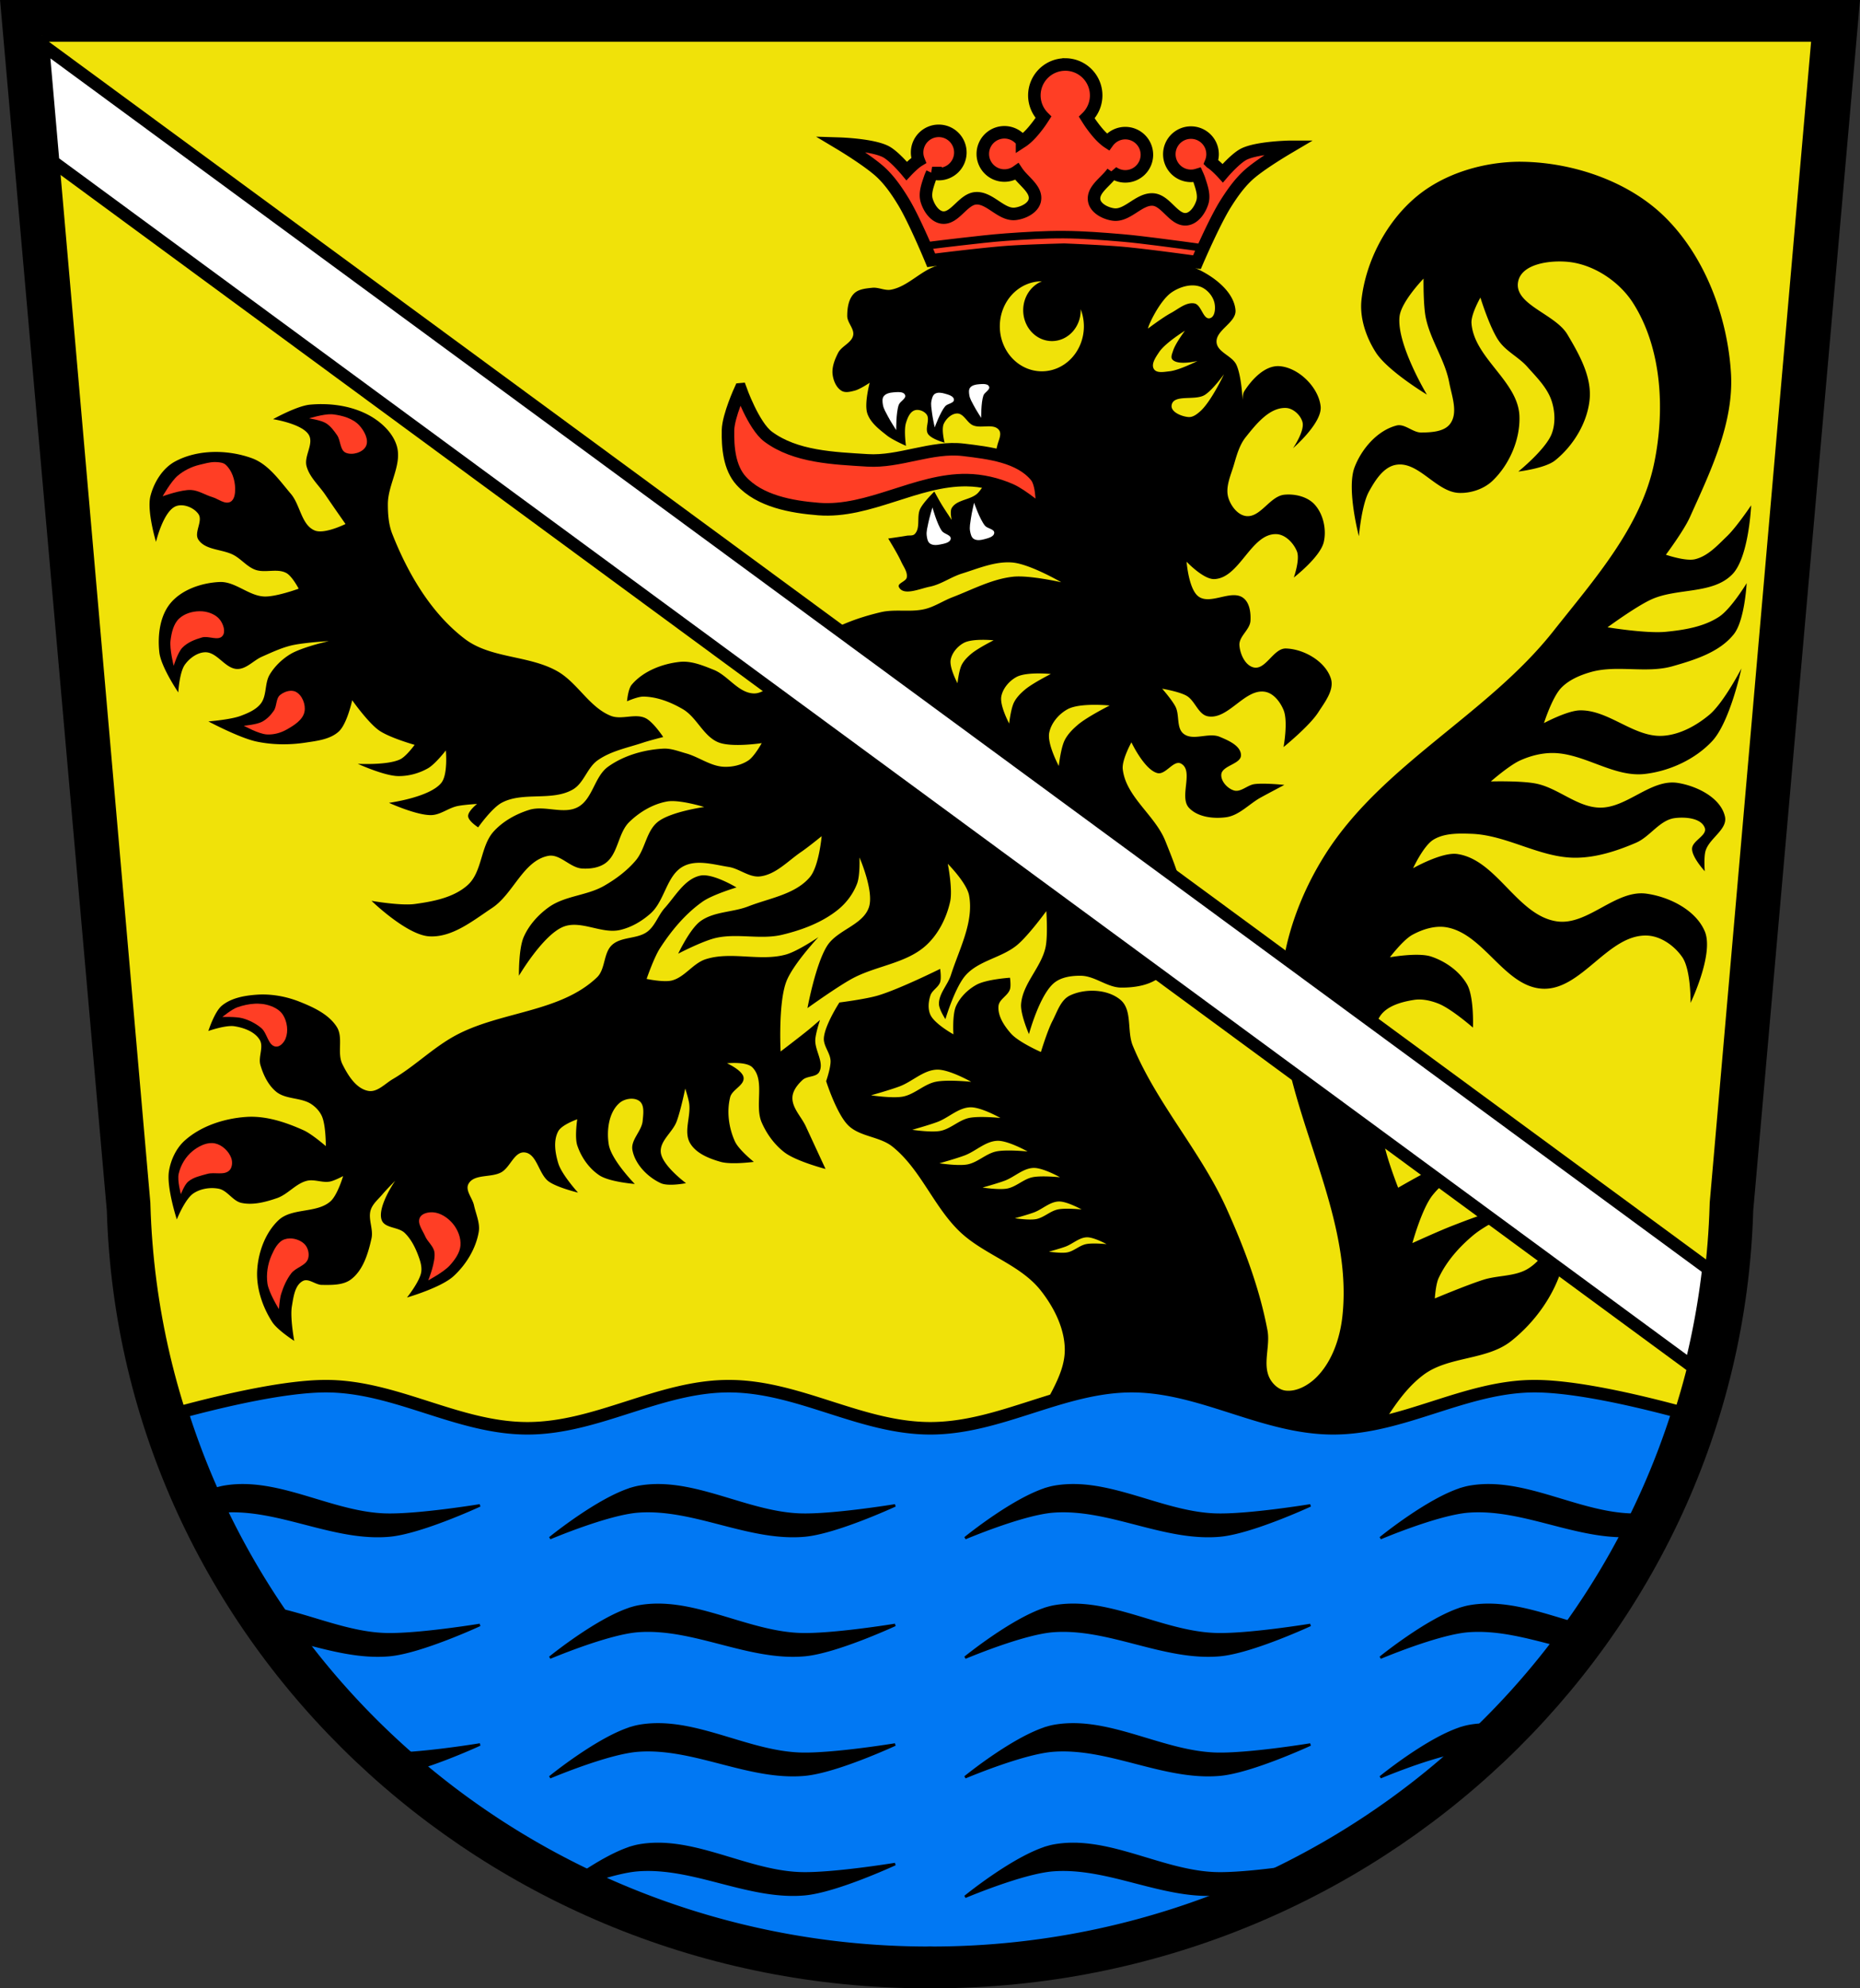 <?xml version="1.0" encoding="UTF-8" standalone="no"?><svg xmlns="http://www.w3.org/2000/svg" height="793.75" viewBox="0 0 742.819 793.747"><rect x="0" y="0" width="742.819" height="793.747" fill="#333333" stroke="none"/><g transform="translate(-39.38-93.49)"><g fill-rule="evenodd"><path d="m39.4 93.49l42.648 483.36c5.05 172.26 150.55 310.21 327.37 310.39.46-.015.921-.031 1.381-.048.461.017.922.033 1.383.048 176.82-.176 322.32-138.13 327.37-310.39l42.648-483.36h-370.03-2.764-370.03"/><path d="m56.21 107.67l40.719 466.09.023.777c4.819 166.11 143.72 298.35 312.53 298.52.439-.014.879-.03 1.318-.046.44.016.88.032 1.32.046 168.82-.17 307.71-132.41 312.53-298.52l.023-.777 40.719-466.09h-353.28-2.638-353.28" fill="#f0e209" stroke="#000" stroke-width="5"/><path d="m607.15 64.56c-14.604.036-30.14 4.585-41.3 13.793-12.02 9.924-20.345 25.729-22.11 41.22-.827 7.278 1.8 15.05 5.775 21.2 4.766 7.375 20.332 16.754 20.332 16.754 0 0-12.176-20.255-10.918-31.2.68-5.922 9.582-15.1 9.582-15.1 0 0-.154 10.485.891 15.582 1.839 8.968 7.646 16.828 9.35 25.822 1.022 5.397 3.647 12.01.443 16.475-2.354 3.279-7.537 3.513-11.574 3.561-3.435.041-6.596-3.661-9.92-2.795-7.636 1.989-13.967 9.34-16.758 16.721-3.246 8.585 1.746 27.48 1.746 27.48 0 0 1.071-12.479 4.01-17.809 2.43-4.412 5.734-9.76 10.686-10.686 9.09-1.7 16.14 10.897 25.377 11.201 4.724.155 9.908-1.59 13.32-4.861 6.751-6.473 11.122-16.585 10.721-25.93-.596-13.86-18.15-23.12-19.14-36.953-.259-3.605 3.561-10.24 3.561-10.24 0 0 3.779 12.278 7.445 17.418 2.938 4.12 7.894 6.402 11.254 10.186 3.746 4.218 8.08 8.428 9.795 13.803 1.307 4.1 1.522 8.885 0 12.91-2.38 6.294-13.357 15.14-13.357 15.14 0 0 10.701-1.25 14.693-4.451 7.31-5.862 12.953-15.16 13.801-24.486.824-9.07-4.247-17.999-8.904-25.822-4.943-8.303-21.829-11.971-19.59-21.371 1.654-6.945 12.934-8.305 20.04-7.568 10.155 1.053 20.345 7.857 25.822 16.473 11.553 18.17 12.758 42.98 8.354 64.06-5.325 25.484-24.12 46.5-40.27 66.924-26.307 33.27-68.24 53.15-90.97 88.96-9.685 15.255-16.43 33.18-17.809 51.2-3.451 45.1 29.552 88.49 24.559 133.44-.967 8.704-4.125 17.97-10.313 24.17-3.194 3.199-7.982 5.93-12.465 5.342-2.62-.344-5.02-2.548-6.234-4.896-2.925-5.679.289-12.866-.889-19.14-3.153-16.813-9.325-33.05-16.355-48.643-10.268-22.777-27.852-41.866-37.416-64.947-2.425-5.853-.086-14.283-4.941-18.354-5.159-4.325-14.03-4.632-20.12-1.766-3.75 1.765-5.146 6.559-7.06 10.236-2.027 3.897-4.59 12.354-4.59 12.354 0 0-8.897-3.88-12-7.412-2.641-3.01-5.293-6.955-4.941-10.941.238-2.698 3.787-4.119 4.588-6.707.452-1.461 0-4.588 0-4.588 0 0-9.418.603-13.412 2.822-3.419 1.899-6.493 4.916-8.119 8.473-1.572 3.439-1.059 11.295-1.059 11.295 0 0-7.492-4.13-9.178-7.766-1.089-2.348-.805-5.306 0-7.766.681-2.08 3.202-3.215 3.883-5.295.549-1.677 0-5.295 0-5.295 0 0-16.13 8.01-24.707 10.59-5.04 1.517-15.531 2.824-15.531 2.824 0 0-5.893 9.08-6.211 14.254-.193 3.138 2.565 5.899 2.682 9.04.103 2.767-1.766 8.119-1.766 8.119 0 0 4.136 13.04 8.824 17.648 4.651 4.577 12.551 4.396 17.648 8.471 11.253 8.995 16.437 23.905 26.826 33.885 9.657 9.276 24.21 13.11 32.473 23.65 5.176 6.603 9.412 14.906 9.531 23.295.166 11.69-9.358 21.525-12.354 32.826-3.633 13.705-14.908 30.438-6.707 42 13.762 19.41 47.652 20.18 70.24 12.707 11.1-3.676 20.956-12.812 26.889-23.459 9.956 1.957 20.665 1.168 29.09-2.439 7.849-3.361 8.595-14.775 13.441-21.805 7.05-10.231 12.746-22.13 22.701-29.57 9.999-7.47 25.16-5.697 34.949-13.441 9.551-7.556 17.348-18.436 20.609-30.17 1.87-6.726-1.195-20.908-1.195-20.908 0 0-1.251 7.462-2.986 10.752-2.308 4.375-5.362 8.733-9.559 11.352-5.224 3.26-12.05 2.625-17.922 4.48-6.612 2.089-19.416 7.467-19.416 7.467 0 0 .349-5.582 1.494-8.06 3.113-6.75 8.317-12.58 14.04-17.324 6.619-5.488 22.701-12.248 22.701-12.248 0 0-8.835 1.264-13.14 2.391-6.215 1.625-12.233 3.946-18.221 6.271-5.362 2.083-15.832 6.871-15.832 6.871 0 0 3.747-13.714 8.06-19.12 5.123-6.411 12.65-10.715 20.01-14.338 6.812-3.351 21.805-6.57 21.805-6.57 0 0-12.867.412-19.12 1.791-6.396 1.412-12.526 3.928-18.52 6.572-6.195 2.733-17.922 9.559-17.922 9.559 0 0-4.606-11.747-5.674-17.922-2.851-16.493-10.337-35.789-1.793-50.18 2.614-4.403 8.682-6.072 13.74-6.871 3.283-.518 6.77.264 9.857 1.494 5.183 2.065 13.74 9.559 13.74 9.559 0 0 .534-12.283-2.391-17.326-3.03-5.22-8.609-9.157-14.338-11.05-5.2-1.719-16.428.299-16.428.299 0 0 5.253-6.937 8.961-8.961 4.114-2.246 9.127-3.817 13.74-2.988 14.897 2.678 23.12 23.735 38.23 24.494 15.61.784 26.2-21.859 41.818-21.21 5.494.229 10.942 4.118 14.04 8.662 3.475 5.1 3.285 18.221 3.285 18.221 0 0 9.461-19.64 5.67-28.582-3.607-8.507-14.14-13.768-23.293-15.03-12.386-1.707-23.477 12.895-35.844 11.05-15.815-2.356-23.899-24.625-39.729-26.883-6.11-.871-17.623 5.674-17.623 5.674 0 0 4.118-8.907 8.06-11.35 4.37-2.706 10.1-2.568 15.234-2.391 14.29.494 27.52 9.703 41.818 9.559 8.21-.083 16.351-2.736 23.896-5.973 5.635-2.417 9.447-9.09 15.531-9.857 4.155-.525 10.492-.043 11.949 3.883 1.135 3.058-5.03 5.102-5.078 8.363-.052 3.433 5.078 8.961 5.078 8.961 0 0-.434-5.476.299-8.06 1.432-5.062 8.904-8.604 7.766-13.74-1.668-7.526-11.206-12.23-18.818-13.441-10.822-1.723-20.409 10.183-31.363 9.857-8.946-.266-16.332-7.723-25.09-9.559-5.952-1.247-18.221-.896-18.221-.896 0 0 7.297-6.39 11.65-8.363 4-1.815 8.448-2.974 12.844-2.988 12.657-.041 24.467 9.832 37.04 8.363 9.907-1.158 20.09-5.839 26.883-13.14 7.089-7.622 11.65-28.973 11.65-28.973 0 0-7.07 13.713-12.846 18.52-5.205 4.334-11.76 7.934-18.52 8.363-11.536.733-21.598-10.406-33.15-10.156-5.069.109-14.338 5.078-14.338 5.078 0 0 3.257-10.284 6.869-14.04 3.057-3.179 7.416-5.04 11.65-6.273 10.544-3.069 22.297.623 32.857-2.389 8.866-2.528 18.793-5.597 24.492-12.844 4.314-5.486 5.078-20.313 5.078-20.313 0 0-6.194 10.269-11.05 13.441-6.149 4.02-13.9 5.249-21.21 5.975-7.751.769-23.299-1.793-23.299-1.793 0 0 11.11-8.164 17.324-11.05 10.309-4.792 24.67-1.97 32.559-10.156 6.587-6.835 7.469-27.48 7.469-27.48 0 0-5.828 8.655-9.559 12.246-3.803 3.66-7.712 8.03-12.844 9.26-3.82.919-11.65-1.793-11.65-1.793 0 0 7.13-9.545 9.559-14.934 8.211-18.217 17.677-37.708 16.43-57.65-1.412-22.574-10.41-46.62-26.586-62.43-14.03-13.711-35.06-21.04-54.662-21.807-.964-.038-1.933-.055-2.906-.053m-188.99 36.21c-14.782-.006-29.752 1.036-43.842 5.26-6.645 1.992-11.652 8.301-18.467 9.598-2.442.465-4.945-1.021-7.418-.768-2.567.263-5.569.502-7.379 2.342-2.183 2.219-2.688 5.833-2.68 8.945.007 2.698 2.922 5.1 2.365 7.74-.63 2.985-4.577 4.218-5.982 6.926-1.395 2.688-2.613 5.814-2.203 8.814.332 2.435 1.501 5.199 3.639 6.412 1.501.852 3.505.317 5.176-.115 2.181-.565 5.982-3.148 5.982-3.148 0 0-2.26 8.389-.945 12.277 1.262 3.732 4.782 6.371 7.871 8.814 2.247 1.777 7.555 4.094 7.555 4.094 0 0-.903-6.225 0-9.131.604-1.946 1.531-4.39 3.463-5.04 1.573-.527 3.7.268 4.723 1.574 1.623 2.072-.82 5.676.631 7.871 1.372 2.075 6.609 3.463 6.609 3.463 0 0-1.384-5.274-.314-7.557.953-2.034 3.106-4.081 5.352-4.092 2.623-.012 3.893 3.673 6.297 4.723 3.226 1.408 8.278-.928 10.389 1.889 1.202 1.604-.147 4.03-.629 5.98-1.63 6.583-3.137 13.747-7.557 18.891-2.697 3.139-8.648 2.702-10.703 6.295-.782 1.366 0 4.723 0 4.723 0 0-2.795-4.156-4.092-6.297-.998-1.648-2.834-5.04-2.834-5.04 0 0-4.367 4.241-5.666 6.926-1.497 3.094.247 7.666-2.205 10.07-.763.75-2.092.446-3.146.631-2.461.432-7.412 1.121-7.412 1.121 0 0 3.748 6.04 5.207 9.268.915 2.026 2.601 4.109 2.205 6.297-.292 1.613-3.85 2.296-3.148 3.777 1.759 3.713 8.296.7 12.324-.107 4.539-.91 8.44-3.87 12.861-5.244 6.565-2.04 13.296-4.985 20.15-4.408 6.99.588 19.52 7.871 19.52 7.871 0 0-12.796-2.885-19.2-2.205-8.481.9-16.276 5.139-24.24 8.186-3.732 1.427-7.134 3.78-11.02 4.723-5.725 1.39-11.896-.091-17.631 1.26-8.839 2.082-17.675 5.28-25.18 10.389-6.75 4.592-10.457 12.747-17 17.629-2.558 1.908-5.31 4.493-8.5 4.408-6.207-.166-10.291-7.142-16.06-9.445-4.302-1.719-8.931-3.646-13.537-3.148-7.05.761-14.635 3.711-19.2 9.131-1.472 1.746-1.852 6.596-1.852 6.596 0 0 4.296-1.909 6.574-1.873 5.508.088 10.988 2.251 15.74 5.04 5.572 3.267 8.178 10.797 14.166 13.221 5.351 2.166 17.314.316 17.314.316 0 0-2.915 5.32-5.352 6.926-2.805 1.849-6.401 2.665-9.758 2.518-5.338-.235-9.964-3.915-15.11-5.352-2.993-.835-6.03-2.065-9.131-1.889-7.72.438-15.76 2.726-22.04 7.24-5.433 3.907-6.114 12.919-12.01 16.09-5.717 3.074-13.243-.815-19.441 1.111-5.287 1.643-10.472 4.522-14.199 8.615-5.34 5.865-4.486 16.11-10.389 21.408-5.558 4.989-13.692 6.544-21.09 7.555-5.734.783-17.314-1.258-17.314-1.258 0 0 14 13.583 22.98 14.166 9.187.596 17.515-6.244 25.19-11.334 8.476-5.625 12.374-18.793 22.352-20.777 4.722-.939 8.732 4.732 13.537 5.04 3.226.205 6.849-.277 9.445-2.203 5.059-3.754 4.929-11.977 9.443-16.371 4.105-3.996 9.47-7.192 15.11-8.186 4.911-.865 14.797 2.205 14.797 2.205 0 0-13.523 1.882-18.574 5.98-4.599 3.731-4.965 10.925-8.814 15.426-3.494 4.085-7.933 7.397-12.594 10.07-6.827 3.922-15.627 3.928-22.04 8.5-4.244 3.03-7.992 7.184-10.07 11.963-2.069 4.749-1.889 15.426-1.889 15.426 0 0 9.523-16.182 17.631-19.518 6.998-2.879 15.28 2.905 22.666 1.26 4.537-1.01 8.804-3.522 12.277-6.611 5.742-5.108 6.375-15.399 13.223-18.889 5.33-2.716 12.03-.606 17.945.314 4.33.674 8.243 4.315 12.592 3.777 6.305-.78 11.12-6.19 16.371-9.76 2.848-1.934 8.186-6.297 8.186-6.297 0 0-1.045 12.04-4.723 16.371-5.866 6.904-16.12 8.352-24.557 11.648-6.245 2.44-13.813 1.996-19.2 5.982-4.189 3.098-8.814 12.906-8.814 12.906 0 0 9.787-5.1 15.11-6.297 8.61-1.936 17.862.801 26.443-1.258 7.947-1.907 16.01-4.918 22.352-10.07 3.322-2.702 6.05-6.381 7.557-10.389 1.224-3.255.943-10.391.943-10.391 0 0 5.885 13.442 3.779 19.834-2.37 7.194-12.627 9.03-16.686 15.426-4.66 7.341-7.871 24.871-7.871 24.871 0 0 11.465-8.244 17.631-11.648 9.58-5.289 21.886-6.092 29.906-13.537 4.818-4.473 8.02-10.896 9.445-17.314 1.094-4.927-.945-15.11-.945-15.11 0 0 7.569 7.614 8.5 12.592 1.999 10.685-3.936 21.441-7.24 31.797-1.265 3.966-4.807 7.37-4.791 11.533.008 2.208 2.588 6.098 2.588 6.098 0 0 3.823-12.839 8.184-17.631 5.317-5.844 14.395-6.905 20.465-11.963 4.574-3.811 11.646-13.537 11.646-13.537 0 0 .712 9.764-.314 14.482-1.748 8.04-9.146 14.463-9.76 22.666-.307 4.112 3.148 11.963 3.148 11.963 0 0 4.192-15.647 10.07-20.463 2.856-2.338 7.01-2.884 10.705-2.834 5.578.076 10.476 4.686 16.05 4.723 5.449.036 11.56-.911 15.74-4.406 5.725-4.787 8.927-12.733 9.76-20.15 1.298-11.56-3.54-23.2-7.871-34-4.134-10.306-15.766-17.613-17-28.648-.417-3.727 3.463-10.705 3.463-10.705 0 0 5.188 10.984 10.391 12.279 3.29.819 6.479-5.425 9.443-3.779 5.219 2.897-.915 13.258 3.148 17.631 3.465 3.729 9.752 4.454 14.797 3.777 5.263-.706 9.2-5.31 13.852-7.871 3.125-1.721 9.443-5.04 9.443-5.04 0 0-8.01-.856-11.963-.314-2.828.387-5.455 3.36-8.184 2.52-2.569-.791-5.186-3.613-5.04-6.297.205-3.704 8.02-4.164 7.869-7.871-.149-3.719-5.066-5.804-8.5-7.24-4.47-1.87-10.73 1.809-14.48-1.26-2.878-2.355-1.493-7.373-3.148-10.703-1.336-2.688-5.352-7.24-5.352-7.24 0 0 6.826 1.136 9.758 2.832 3.405 1.97 4.632 7.472 8.5 8.186 8.184 1.51 14.813-11.345 22.982-9.758 3.351.651 5.934 4.087 7.24 7.24 1.887 4.557 0 14.797 0 14.797 0 0 10.323-8.359 13.852-13.854 2.601-4.051 6.521-8.957 5.04-13.537-2.216-6.839-10.758-11.753-17.943-11.963-4.983-.146-8.06 8.717-12.908 7.557-3.397-.813-5.409-5.331-5.666-8.814-.262-3.56 4.186-6.197 4.406-9.76.196-3.18-.3-7.196-2.832-9.131-4.756-3.634-13.14 2.939-17.945-.629-3.917-2.908-4.723-13.852-4.723-13.852 0 0 6.684 7.06 11.02 6.926 10.218-.326 14.656-18.34 24.871-17.945 3.571.138 6.878 3.599 8.184 6.926 1.274 3.247-1.258 10.391-1.258 10.391 0 0 10.565-8.147 11.963-14.168 1.174-5.058-.219-11.33-3.777-15.11-2.866-3.046-7.804-4.19-11.965-3.777-5.842.58-9.623 9.389-15.426 8.5-3.301-.506-5.942-4.049-6.926-7.24-1.316-4.27.949-8.935 2.205-13.223 1.124-3.835 2.227-7.895 4.721-11.02 4.127-5.166 9.45-11.916 16.06-11.648 2.9.118 5.874 2.859 6.611 5.666.936 3.564-3.777 10.389-3.777 10.389 0 0 11.721-10.06 11.02-16.686-.807-7.601-8.752-15.453-16.371-16.05-5.777-.456-11.06 5.184-14.166 10.07-.629.99-.629 3.463-.629 3.463 0 0-.423-9.852-2.52-14.166-1.722-3.543-7.477-4.897-7.869-8.816-.496-4.961 7.966-7.938 7.555-12.906-.541-6.534-6.861-11.925-12.592-15.11-16.577-9.216-37.39-7.534-56.35-7.871-2.101-.037-4.209-.06-6.32-.061m-2.078 11.516a16.786 17.964 0 0 1 .018 0 11.485 12.322 0 0 0 -7.467 11.537 11.485 12.322 0 0 0 11.484 12.32 11.485 12.322 0 0 0 11.486 -12.32 11.485 12.322 0 0 0 -.014 -.408 16.786 17.964 0 0 1 1.277 6.836 16.786 17.964 0 0 1 -16.785 17.963 16.786 17.964 0 0 1 -16.787 -17.963 16.786 17.964 0 0 1 16.787 -17.965m60.19 1.633c.973.002 1.929.136 2.836.43 2.777.898 5.224 3.637 5.889 6.479.488 2.088.303 5.621-1.766 6.184-2.747.748-3.389-5.358-6.186-5.889-3.331-.632-6.433 2.23-9.424 3.828-3.242 1.732-9.129 6.184-9.129 6.184 0-1.178 4.682-11.186 9.424-14.43 2.36-1.614 5.435-2.792 8.355-2.785m-3.055 18.1c0 0-3.774 5.02-4.711 7.951-.359 1.126-1.069 2.64-.295 3.533 2.191 2.526 10.01.59 10.01.59 0 0-7.236 3.702-11.189 4.121-2.071.219-5.068.874-6.186-.883-1.267-1.991.755-4.809 2.063-6.773 2.472-3.715 10.307-8.539 10.307-8.539m15.607 17.375c0 0-5.091 10.827-9.424 14.725-1.306 1.174-2.959 2.482-4.711 2.355-2.743-.198-7.193-1.995-6.773-4.713.705-4.572 9.337-1.658 13.252-4.123 3.174-1.999 7.656-8.244 7.656-8.244m-360.45 11.916c-1.555 0-3.102.076-4.623.223-5.239.505-14.693 5.789-14.693 5.789 0 0 11.567 1.796 14.248 6.232 2.154 3.566-1.937 8.434-.891 12.467 1.158 4.462 4.995 7.749 7.568 11.574 2.62 3.894 8.01 11.576 8.01 11.576 0 0-8.415 4.194-12.281 2.594-5.374-2.224-5.768-10.182-9.533-14.615-4.556-5.364-8.969-11.842-15.584-14.246-9.633-3.501-21.717-3.565-30.719 1.336-4.955 2.697-8.411 8.332-9.795 13.801-1.504 5.942 2.227 18.254 2.227 18.254 0 0 2.916-12.322 8.01-14.246 2.942-1.11 7.085.552 8.904 3.117 1.975 2.784-1.868 7.382 0 10.238 2.837 4.338 9.713 3.721 14.246 6.234 2.988 1.657 5.254 4.605 8.459 5.787 3.921 1.446 8.811-.689 12.467 1.336 2.311 1.28 4.896 6.232 4.896 6.232 0 0-9.09 3.334-13.801 3.117-6.235-.287-11.574-6.078-17.809-5.787-7.105.332-15.04 2.988-19.59 8.459-4.28 5.15-5.181 12.933-4.453 19.59.642 5.873 7.57 16.03 7.57 16.03 0 0 .425-8.05 2.67-11.131 1.842-2.532 4.885-4.785 8.01-4.896 4.842-.172 8.07 6.645 12.912 6.678 3.65.025 6.455-3.425 9.795-4.898 3.783-1.668 7.563-3.46 11.576-4.451 4.932-1.218 15.14-1.781 15.14-1.781 0 0-10.923 2.435-15.582 5.342-3.205 2-6.07 4.779-8.01 8.02-2.082 3.459-1.086 8.386-3.563 11.574-1.92 2.472-5.083 3.797-8.01 4.898-4.088 1.537-12.912 2.225-12.912 2.225 0 0 12.378 6.576 19.14 8.02 6.389 1.359 13.13 1.418 19.59.445 4.641-.699 9.904-1.275 13.357-4.453 3.327-3.061 5.342-12.467 5.342-12.467 0 0 6.307 8.928 10.686 12.02 4.187 2.958 14.246 5.787 14.246 5.787 0 0-3.325 4.614-5.787 5.789-5.118 2.442-16.918 1.781-16.918 1.781 0 0 10.442 4.777 16.03 4.896 4.138.089 8.428-1.062 12.02-3.117 2.915-1.667 7.123-7.123 7.123-7.123 0 0 .92 9.51-1.781 12.912-4.644 5.85-20.926 8.01-20.926 8.01 0 0 11.05 5.05 16.918 4.896 3.613-.096 6.716-2.762 10.24-3.561 2.621-.594 8.01-.891 8.01-.891 0 0-3.665 2.881-3.561 4.896.104 1.994 4.01 4.453 4.01 4.453 0 0 5.382-7.643 9.35-9.795 8.494-4.607 20.14-.484 28.494-5.344 4.369-2.542 5.682-8.636 9.795-11.574 5.315-3.797 12.06-5.059 18.254-7.123 2.63-.876 8.01-2.227 8.01-2.227 0 0-3.989-6.092-7.123-7.568-4.171-1.964-9.519.818-13.801-.891-8.613-3.436-13.303-13.238-21.371-17.809-11.353-6.432-26.574-5.01-36.953-12.912-13.492-10.277-22.711-26.07-28.939-41.85-1.488-3.768-1.793-7.971-1.781-12.02.022-7.808 5.773-15.662 3.563-23.15-1.518-5.142-6.02-9.387-10.686-12.02-5.768-3.254-12.678-4.676-19.418-4.676m263.81 94.09c2.541-.023 4.645.191 4.645.191 0 0-6.317 3.172-8.988 5.436-1.47 1.246-2.897 2.669-3.764 4.391-1.126 2.234-1.672 7.316-1.672 7.316 0 0-3.338-6.203-2.719-9.408.537-2.778 2.74-5.339 5.227-6.689 1.752-.952 4.731-1.213 7.271-1.236m22.14 13.424c2.931-.027 5.357.221 5.357.221 0 0-7.286 3.659-10.367 6.27-1.696 1.437-3.34 3.077-4.34 5.063-1.298 2.577-1.93 8.439-1.93 8.439 0 0-3.847-7.154-3.133-10.85.619-3.204 3.16-6.159 6.03-7.717 2.02-1.097 5.454-1.399 8.385-1.426m22.316 12.529c3.58-.033 6.543.27 6.543.27 0 0-8.901 4.467-12.664 7.656-2.071 1.755-4.079 3.759-5.301 6.184-1.586 3.147-2.355 10.309-2.355 10.309 0 0-4.701-8.738-3.828-13.252.757-3.914 3.858-7.521 7.361-9.424 2.468-1.34 6.665-1.709 10.244-1.742m-155.99 68.06c-.342.016-.67.056-.98.123-6.246 1.343-9.895 8.156-14.166 12.906-2.61 2.903-3.817 7.084-6.926 9.445-4.02 3.053-10.471 1.914-14.168 5.352-3.473 3.229-2.555 9.63-5.98 12.908-14.755 14.12-38.737 13.52-56.668 23.295-8.869 4.835-16.15 12.215-24.869 17.316-3.119 1.825-6.201 5.349-9.76 4.721-4.896-.865-8.185-6.246-10.389-10.703-2.21-4.47.446-10.573-2.205-14.797-3.172-5.05-9.254-7.861-14.795-10.07-5.431-2.169-11.484-3.258-17.316-2.832-4.833.353-10.131 1.302-13.852 4.406-2.92 2.436-5.352 10.07-5.352 10.07 0 0 6.911-2.429 10.389-1.889 3.757.584 8.06 2.124 10.07 5.352 1.776 2.852-.619 6.847.314 10.07 1.15 3.977 3.105 8.07 6.297 10.705 3.864 3.192 10.03 2.211 14.166 5.04 1.72 1.175 3.24 2.821 4.094 4.721 1.649 3.668 1.574 11.963 1.574 11.963 0 0-5.524-4.808-8.814-6.295-7.167-3.24-15.14-5.895-22.982-5.352-8.749.606-18.03 3.582-24.555 9.443-3.421 3.074-5.584 7.734-6.297 12.277-1.01 6.408 3.148 19.21 3.148 19.21 0 0 3.211-8.089 6.611-10.389 2.83-1.914 6.716-2.519 10.07-1.891 3.521.659 5.627 4.916 9.129 5.668 4.658 1 9.657-.351 14.166-1.889 4.361-1.487 7.493-5.807 11.963-6.926 2.954-.739 6.134.854 9.131.314 1.899-.342 5.352-2.205 5.352-2.205 0 0-2.234 7.576-5.04 10.07-5.502 4.903-15.422 2.494-20.777 7.557-5.227 4.941-8.05 12.655-8.5 19.834-.449 7.193 2.084 14.714 5.98 20.777 2.092 3.256 8.814 7.555 8.814 7.555 0 0-1.736-9.292-.943-13.852.628-3.611 1.149-8.393 4.406-10.07 2.286-1.18 4.984 1.551 7.557 1.574 3.951.036 8.496.179 11.648-2.203 4.868-3.678 6.866-10.415 8.186-16.371.817-3.69-1.462-7.732-.316-11.334.795-2.5 3.034-4.287 4.723-6.295 1.577-1.875 5.04-5.352 5.04-5.352 0 0-7.353 10.572-5.352 15.74 1.255 3.241 6.621 2.631 9.129 5.04 2.481 2.38 4.134 5.601 5.354 8.814.833 2.194 1.646 4.612 1.258 6.926-.638 3.8-5.666 10.07-5.666 10.07 0 0 13.548-3.907 18.574-8.5 4.996-4.566 8.914-10.961 10.07-17.629.621-3.569-1.119-7.165-1.889-10.705-.622-2.86-3.575-5.913-2.205-8.5 2.19-4.136 9.178-2.366 13.223-4.721 3.472-2.02 5.126-8.196 9.131-7.871 5.05.41 5.628 8.715 9.758 11.648 3.385 2.404 11.648 4.406 11.648 4.406 0 0-6.497-7.166-7.869-11.646-1.26-4.114-2.086-9.145 0-12.908 1.44-2.598 7.555-4.723 7.555-4.723 0 0-1.081 7.099 0 10.389 1.546 4.706 4.692 9.216 8.814 11.963 4.045 2.696 14.168 3.463 14.168 3.463 0 0-9.373-9.536-10.391-15.74-.931-5.677-.005-12.996 4.408-16.686 2.02-1.688 5.802-2.255 7.871-.629 2.089 1.642 1.496 5.223 1.258 7.869-.368 4.099-4.85 7.604-4.092 11.648 1.07 5.705 6.06 10.797 11.334 13.223 3.051 1.403 10.07 0 10.07 0 0 0-9.511-7.01-10.07-12.277-.49-4.573 4.653-7.981 6.295-12.277 1.626-4.256 3.463-13.223 3.463-13.223 0 0 1.289 3.939 1.574 5.98.725 5.198-2.289 11.187.316 15.742 2.386 4.171 7.654 6.246 12.277 7.555 4.241 1.2 13.223 0 13.223 0 0 0-6.02-4.804-7.557-8.186-2.443-5.382-3.324-11.896-1.889-17.629.77-3.078 5.771-4.726 5.352-7.871-.383-2.877-6.611-5.666-6.611-5.666 0 0 7.653-.811 10.07 1.574 5.309 5.231.801 15.204 3.777 22.04 2 4.599 5.142 8.922 9.131 11.963 4.68 3.568 16.369 6.611 16.369 6.611 0 0-5.254-11.33-7.869-17-1.79-3.88-5.572-7.381-5.352-11.648.138-2.678 2.113-5.116 4.092-6.926 1.801-1.647 5.436-1.01 6.611-3.148 2.088-3.799-1.822-8.581-1.574-12.908.154-2.694 1.889-7.869 1.889-7.869 0 0-2.908 2.553-4.406 3.777-3.707 3.03-11.334 8.814-11.334 8.814 0 0-.986-19.01 2.203-27.703 2.537-6.918 12.908-17.945 12.908-17.945 0 0-8.21 5.597-12.908 6.926-10.318 2.918-21.899-1.379-32.11 1.889-5.075 1.624-8.373 7.186-13.537 8.5-3.261.83-10.07-.629-10.07-.629 0 0 2.919-8.533 5.352-12.277 4.572-7.04 10.135-13.745 17-18.574 4-2.814 13.537-5.666 13.537-5.666 0 0-8.364-5.089-13.5-4.846m93.49 77.58c4.857-.203 13.758 4.863 13.758 4.863 0 0-9.617-1-14.266 0-4.644 1-8.329 4.977-12.992 5.887-4.171.814-12.738-.512-12.738-.512 0 0 7.722-2.162 11.465-3.584 5.05-1.918 9.381-6.429 14.773-6.654m13.307 15.03c4.278-.178 12.12 4.262 12.12 4.262 0 0-8.47-.881-12.564 0-4.091.88-7.334 4.362-11.441 5.16-3.674.714-11.219-.447-11.219-.447 0 0 6.799-1.896 10.1-3.143 4.446-1.681 8.264-5.635 13.01-5.832m10.832 13.377c4.278-.178 12.12 4.264 12.12 4.264 0 0-8.47-.881-12.564 0-4.091.88-7.334 4.362-11.441 5.16-3.674.714-11.219-.449-11.219-.449 0 0 6.799-1.894 10.1-3.141 4.446-1.681 8.264-5.637 13.01-5.834m14.42 10.828c3.756-.155 10.639 3.723 10.639 3.723 0 0-7.438-.769-11.03 0-3.592.768-6.442 3.808-10.05 4.504-3.226.623-9.852-.393-9.852-.393 0 0 5.972-1.654 8.867-2.742 3.905-1.468 7.257-4.919 11.428-5.092m10.1 13.398c3.235-.133 9.162 3.18 9.162 3.18 0 0-6.406-.657-9.502 0-3.093.656-5.546 3.253-8.652 3.848-2.778.532-8.482-.334-8.482-.334 0 0 5.142-1.412 7.635-2.342 3.362-1.254 6.248-4.204 9.84-4.352m11.215 14.301c2.795-.114 7.916 2.723 7.916 2.723 0 0-5.536-.562-8.211 0-2.673.562-4.791 2.785-7.475 3.295-2.4.456-7.33-.287-7.33-.287 0 0 4.442-1.21 6.596-2.01 2.905-1.074 5.401-3.599 8.504-3.725" transform="translate(39.38 93.49)"/><g fill="#ff3e25"><g stroke="#000" stroke-width="5"><path d="m464.894 119.24a12.34 12.34 0 0 0 -12.426 12.25 12.34 12.34 0 0 0 3.623 8.805c-.721 1.117-1.429 2.168-2.08 3.03-1.829 2.416-3.822 4.813-6.305 6.549-.043.03-.106.06-.152.09a8.634 8.634 0 0 0 -6.98 -3.662 8.634 8.634 0 0 0 -8.697 8.572 8.634 8.634 0 0 0 8.574 8.693 8.634 8.634 0 0 0 5.037 -1.59c2.575 3.879 8.08 7.07 7.154 11.492-.637 3.089-4.646 5.02-7.781 5.387-5.613.649-10.142-6.599-15.779-6.207-5.179.36-8.448 8.503-13.568 7.65-2.993-.499-5.186-3.893-6.05-6.801-.866-2.927.409-6.159 1.383-9.05.189-.562.471-1.209.783-1.877a8.634 8.634 0 0 0 2.588 .416 8.634 8.634 0 0 0 8.693 -8.57 8.634 8.634 0 0 0 -8.576 -8.695 8.634 8.634 0 0 0 -8.693 8.574 8.634 8.634 0 0 0 .615 3.252c-1.998 1.212-4.787 4.197-4.787 4.197 0 0-5.056-6.11-8.514-7.805-5.498-2.693-18.11-3.09-18.11-3.09 0 0 11.82 7.07 16.725 11.816 3.434 3.323 6.175 7.349 8.654 11.434 4.459 7.352 11.05 23.307 11.05 23.307 0 0 19.871-2.494 29.848-3.252 7.73-.586 23.24-.99 23.24-.99 0 0 15.506.624 23.23 1.316 9.968.895 29.805 3.67 29.805 3.67 0 0 6.806-15.867 11.367-23.16 2.535-4.051 5.333-8.04 8.813-11.311 4.966-4.673 16.855-11.563 16.881-11.578-.045 0-12.605.225-18.13 2.834-3.481 1.646-8.625 7.688-8.625 7.688 0 0-2.748-3.02-4.729-4.264a8.634 8.634 0 0 0 .664 -3.244 8.634 8.634 0 0 0 -8.576 -8.695 8.634 8.634 0 0 0 -8.693 8.574 8.634 8.634 0 0 0 8.574 8.691 8.634 8.634 0 0 0 2.59 -.381c.304.673.578 1.322.76 1.887.934 2.907 2.165 6.157 1.258 9.07-.902 2.897-3.146 6.257-6.145 6.715-5.133.782-8.287-7.404-13.461-7.836-5.632-.471-10.251 6.71-15.855 5.982-3.128-.407-7.115-2.393-7.709-5.49-.852-4.442 4.694-7.553 7.322-11.395a8.634 8.634 0 0 0 5.012 1.658 8.634 8.634 0 0 0 8.695 -8.57 8.634 8.634 0 0 0 -8.576 -8.693 8.634 8.634 0 0 0 -7.033 3.566c-.046-.03-.105-.065-.146-.096-2.46-1.77-4.422-4.194-6.217-6.637-.639-.868-1.325-1.924-2.029-3.049a12.34 12.34 0 0 0 3.74 -8.76 12.34 12.34 0 0 0 -7.791 -11.555 12.34 12.34 0 0 0 -4.461 -.867z"/><path d="m335.11 248.9c0 0-4.867 10.61-4.99 16.287-.151 6.964.568 15.07 5.254 20.229 7.397 8.138 20.03 10.436 30.996 11.295 20.01 1.568 39.03-11.831 59.11-11.559 6.01.082 12.1 1.511 17.602 3.941 4.599 2.033 12.346 8.668 12.346 8.668 0 0 .699-10.499-2.365-14.186-6.552-7.881-18.719-9.283-28.895-10.508-12.769-1.537-25.518 5.01-38.35 4.203-13.566-.848-28.75-1.357-39.666-9.457-5.861-4.349-11.03-18.914-11.03-18.914z"/></g><path d="m171.76 258.86c-3.349-.097-8.945 1.643-8.945 1.643 0 0 4.725.702 6.709 1.916 1.864 1.14 3.224 2.999 4.471 4.793 1.495 2.151 1.102 6.01 3.516 7.03 2.576 1.085 6.691-.079 7.984-2.557 1.341-2.567-.614-6.154-2.555-8.305-2.557-2.834-6.751-4.02-10.541-4.473-.201-.024-.415-.038-.639-.045m-46.756 19.08c-1.999.046-4.03.643-5.877 1.078-3.197.755-6.305 2.288-8.814 4.408-2.581 2.181-5.982 8.184-5.982 8.184 0 0 7.469-2.717 11.334-2.518 2.983.154 5.637 1.984 8.5 2.834 2.391.709 5.04 3.059 7.24 1.889 1.67-.887 1.928-3.461 1.889-5.352-.07-3.39-1.265-7.168-3.777-9.445-.941-.853-2.391-.983-3.658-1.063-.283-.018-.568-.022-.854-.016m-6.04 59.56c-2.887.039-5.95.984-8.02 2.904-2.313 2.149-3.069 5.682-3.463 8.814-.422 3.358 1.26 10.07 1.26 10.07 0 0 1.603-5.317 3.463-7.24 2.056-2.126 5.03-3.28 7.871-4.092 2.631-.751 6.479 1.509 8.184-.631 1.322-1.66.31-4.583-.943-6.295-1.564-2.136-4.491-3.293-7.131-3.498-.402-.031-.81-.043-1.223-.037m36.39 31.77c-1.479.087-3.035.774-4.115 1.672-1.738 1.446-1.241 4.431-2.518 6.297-1.216 1.777-2.815 3.409-4.723 4.408-2.188 1.146-7.24 1.574-7.24 1.574 0 0 5.881 3.256 9.129 3.463 2.693.171 5.517-.57 7.871-1.889 2.978-1.668 6.611-3.887 7.24-7.242.528-2.817-.92-6.547-3.463-7.869-.475-.247-1-.377-1.555-.412-.207-.013-.416-.014-.627-.002m-12.914 124.89c-.363-.007-.729-.002-1.094.012-2.433.095-4.883.649-7.15 1.434-2.25.779-5.998 3.881-5.998 3.881 0 0 5.506-.204 8.115.529 2.684.754 5.264 2.098 7.408 3.881 2.415 2.01 2.7 7.06 5.822 7.408 1.661.183 3.25-1.626 3.881-3.174 1.206-2.958.662-6.835-1.059-9.527-1.406-2.201-4.158-3.471-6.703-4.057-1.052-.242-2.132-.365-3.223-.387m-18.395 55.65c-2.713-.066-5.542 1.432-7.666 3.127-2.807 2.239-4.857 5.671-5.646 9.174-.598 2.654.883 8.115.883 8.115 0 0 1.397-3.689 2.822-4.939 2.102-1.843 5.07-2.421 7.762-3.176 2.867-.804 6.733.713 8.82-1.41 1.166-1.186 1.278-3.379.707-4.941-1-2.738-3.67-5.24-6.527-5.82-.38-.077-.767-.12-1.154-.129m87.56 27.631c-1.771.037-3.823.642-4.555 2.135-1.131 2.306 1.109 5.05 2.117 7.408.962 2.254 3.323 3.931 3.705 6.352.6 3.805-2.471 11.291-2.471 11.291 0 0 6.313-3.378 8.645-5.998 1.993-2.241 4-4.95 4.234-7.939.238-3.041-1.058-6.293-3-8.645-1.946-2.356-4.889-4.367-7.938-4.586-.237-.017-.485-.023-.738-.018m-56.48 10.443c-.715.009-1.413.119-2.059.336-2.655.894-4.172 3.96-5.293 6.527-1.497 3.43-2.109 7.408-1.588 11.11.521 3.701 4.586 10.232 4.586 10.232 0 0 .285-4.068.883-5.998.911-2.939 2.181-5.852 4.057-8.291 1.804-2.346 5.805-3 6.705-5.822.607-1.902-.002-4.409-1.412-5.822-1.443-1.446-3.734-2.304-5.879-2.275"/></g></g><g stroke="#000"><g stroke-linecap="square" stroke-width="5"><path d="m17.16 18.03l4.064 46.529 654.05 480.57a312.178 307.297 0 0 0 6.992 -38.555l-665.1-488.54z" transform="translate(39.38 93.49)" fill="#fff"/><path d="m169.57 646.86c-16.06.003-39.971 5.513-57.53 10.209a312.178 307.297 0 0 0 297.441 215.986 312.178 307.297 0 0 0 1.318 -.047 312.178 307.297 0 0 0 1.32 .047 312.178 307.297 0 0 0 297.424 -216.053c-17.534-4.683-41.3-10.143-57.28-10.143-27.851 0-52.599 16.816-80.45 16.816-27.851 0-52.599-16.816-80.45-16.816-27.851 0-52.599 16.816-80.45 16.816-27.851 0-52.599-16.816-80.45-16.816-27.851 0-52.599 16.816-80.45 16.816-27.847 0-52.592-16.812-80.44-16.816h-.012z" fill="#0178f3" fill-rule="evenodd"/></g><path d="m136.79 686.43c-2.659-.026-5.318.164-7.979.633-.845.148-1.72.36-2.625.621l.006.002c-.705.205-1.43.451-2.164.717a312.178 307.297 0 0 0 4.178 8.479c.057-.005.123-.015.18-.019 22.26-1.663 44.23 11.592 66.46 9.625 12.677-1.121 36.19-12.03 36.19-12.03 0 0-25.336 4.163-38.11 3.686-18.923-.711-37.521-11.53-56.13-11.713h-.002zm165.84 0c-2.659-.026-5.318.164-7.979.633-.845.148-1.72.36-2.625.621l.006.002c-13.55 3.944-33.03 19.836-33.03 19.836 0 0 22.974-9.747 35.22-10.66 22.26-1.663 44.23 11.592 66.46 9.625 12.677-1.121 36.19-12.03 36.19-12.03 0 0-25.336 4.163-38.11 3.686-18.923-.711-37.521-11.53-56.13-11.713h-.002zm165.83 0c-2.659-.026-5.318.164-7.979.633-.845.148-1.72.36-2.625.621l.006.002c-13.55 3.944-33.03 19.836-33.03 19.836 0 0 22.974-9.747 35.22-10.66 22.26-1.663 44.23 11.592 66.46 9.625 12.677-1.121 36.19-12.03 36.19-12.03 0 0-25.336 4.163-38.11 3.686-18.923-.711-37.521-11.53-56.13-11.713h-.002zm165.83 0c-2.659-.026-5.318.164-7.979.633-.845.148-1.72.36-2.625.621l.006.002c-13.55 3.944-33.03 19.836-33.03 19.836 0 0 22.974-9.747 35.22-10.66 21.06-1.573 41.854 10.195 62.859 9.807a312.178 307.297 0 0 0 4.107 -8.49c-.847.003-1.662-.007-2.428-.035-18.923-.711-37.521-11.53-56.13-11.713h-.002zm-331.67 47.729c-2.659-.026-5.318.164-7.979.633-.845.148-1.72.36-2.625.621l.006.002c-13.55 3.944-33.03 19.834-33.03 19.834 0 0 22.974-9.745 35.22-10.658 22.26-1.663 44.23 11.59 66.46 9.623 12.677-1.121 36.19-12.03 36.19-12.03 0 0-25.336 4.165-38.11 3.688-18.923-.711-37.521-11.53-56.13-11.713h-.002zm165.83 0c-2.659-.026-5.318.164-7.979.633-.845.148-1.72.36-2.625.621l.006.002c-13.55 3.944-33.03 19.834-33.03 19.834 0 0 22.974-9.745 35.22-10.658 22.26-1.663 44.23 11.59 66.46 9.623 12.677-1.121 36.19-12.03 36.19-12.03 0 0-25.336 4.165-38.11 3.688-18.923-.711-37.521-11.53-56.13-11.713h-.002zm165.83 0c-2.659-.026-5.318.164-7.979.633-.845.148-1.72.36-2.625.621l.006.002c-13.55 3.944-33.03 19.834-33.03 19.834 0 0 22.974-9.745 35.22-10.658 11.74-.877 23.399 2.393 35.06 5.393a312.178 307.297 0 0 0 6.279 -8.686c-11.02-3.248-21.973-7.03-32.932-7.139h-.002zm-483.904 1.732a312.178 307.297 0 0 0 9.678 13.225c11.574 2.989 23.14 6.127 34.779 5.098 12.677-1.121 36.19-12.03 36.19-12.03 0 0-25.336 4.165-38.11 3.688-14.315-.538-28.445-6.854-42.535-9.98zm152.24 45.996c-2.659-.026-5.318.164-7.979.633-.845.148-1.72.36-2.625.621l.006.002c-13.55 3.944-33.03 19.834-33.03 19.834 0 0 22.974-9.745 35.22-10.658 22.26-1.663 44.23 11.59 66.46 9.623 12.677-1.121 36.19-12.03 36.19-12.03 0 0-25.336 4.165-38.11 3.688-18.923-.711-37.521-11.53-56.13-11.713h-.002zm165.83 0c-2.659-.026-5.318.164-7.979.633-.845.148-1.72.36-2.625.621l.006.002c-13.55 3.944-33.03 19.834-33.03 19.834 0 0 22.974-9.745 35.22-10.658 22.26-1.663 44.23 11.59 66.46 9.623 12.677-1.121 36.19-12.03 36.19-12.03 0 0-25.336 4.165-38.11 3.688-18.923-.711-37.521-11.53-56.13-11.713h-.002zm164.67.012c-2.271.033-4.542.221-6.814.621-.845.148-1.72.36-2.625.621l.006.002c-13.55 3.944-33.03 19.834-33.03 19.834 0 0 17.79-7.543 30.406-9.975a312.178 307.297 0 0 0 12.055 -11.104m-402.09 8.01c0 0-16.889 2.776-30.04 3.535a312.178 307.297 0 0 0 6.523 5.623c11.49-3.588 23.52-9.158 23.52-9.158zm71.59 39.703c-2.659-.026-5.318.164-7.979.633-.845.148-1.72.36-2.625.621l.006.002c-6.238 1.816-13.718 6.161-19.99 10.324a312.178 307.297 0 0 0 5.85 2.566c5.774-1.821 11.792-3.376 16.334-3.715 22.26-1.663 44.23 11.59 66.46 9.623 12.677-1.121 36.19-12.03 36.19-12.03 0 0-25.336 4.165-38.11 3.688-18.923-.711-37.521-11.53-56.13-11.713h-.002zm165.83 0c-2.659-.026-5.318.164-7.979.633-.845.148-1.72.36-2.625.621l.006.002c-13.55 3.944-33.03 19.834-33.03 19.834 0 0 22.974-9.745 35.22-10.658 22.26-1.663 44.23 11.59 66.46 9.623 2.323-.205 5.01-.743 7.852-1.479a312.178 307.297 0 0 0 19.258 -9.207c-8.544 1.171-21.16 2.638-29.03 2.344-18.923-.711-37.521-11.53-56.13-11.713h-.002z" fill-rule="evenodd"/></g><g fill-rule="evenodd"><path d="m432.03 246.79c-.618-.006-1.256.055-1.783.098-1.238.099-2.713.394-3.459 1.387-.6.798-.447 1.994-.295 2.98.228 1.477 1.088 2.789 1.77 4.119.875 1.707 2.969 4.932 2.969 4.932 0 0-.09-6.111.889-8.941.458-1.324 2.79-2.252 2.256-3.547-.336-.815-1.315-1.017-2.346-1.027m-33.844 3.217c-.694-.007-1.41.064-2 .111-1.391.111-3.047.441-3.885 1.557-.674.896-.505 2.239-.334 3.348.256 1.659 1.222 3.135 1.988 4.629.983 1.918 3.336 5.539 3.336 5.539 0 0-.101-6.863.998-10.04.514-1.487 3.134-2.53 2.533-3.984-.378-.915-1.477-1.145-2.635-1.156m16.455.252c-.681-.022-1.342.089-1.891.438-.881.561-1.175 1.786-1.389 2.809-.321 1.53.037 3.132.215 4.686.228 1.994 1.092 5.922 1.092 5.922 0 0 2.163-6.02 4.164-8.428.936-1.128 3.56-1.176 3.514-2.641-.047-1.475-2.281-2.024-3.699-2.432-.624-.18-1.325-.332-2.01-.354m13.75 43.93c0 0-.996 4.201-1.277 6.338-.219 1.665-.633 3.379-.316 5.03.212 1.101.505 2.423 1.441 3.041 1.165.768 2.835.521 4.182.158 1.53-.412 3.939-.96 4.02-2.543.076-1.572-2.742-1.671-3.727-2.898-2.105-2.625-4.318-9.123-4.318-9.123m-16.631 1.865c0 0-1.254 4.131-1.666 6.246-.321 1.648-.839 3.333-.625 4.998.143 1.112.354 2.451 1.25 3.125 1.115.839 2.797.695 4.164.416 1.552-.317 3.992-.716 4.166-2.291.173-1.564-2.634-1.837-3.541-3.123-1.939-2.749-3.748-9.371-3.748-9.371" fill="#fff"/><path d="m411.28 191.4c0 0 7.716-.959 11.579-1.388 6.084-.675 12.163-1.423 18.268-1.864 7.734-.559 15.487-1.045 23.24-.99 7.755.054 15.501.663 23.23 1.316 4.619.391 9.219.992 13.82 1.555 5.335.653 15.985 2.114 15.985 2.114" fill="none" stroke="#000" stroke-linecap="round" stroke-width="3"/></g></g></svg>